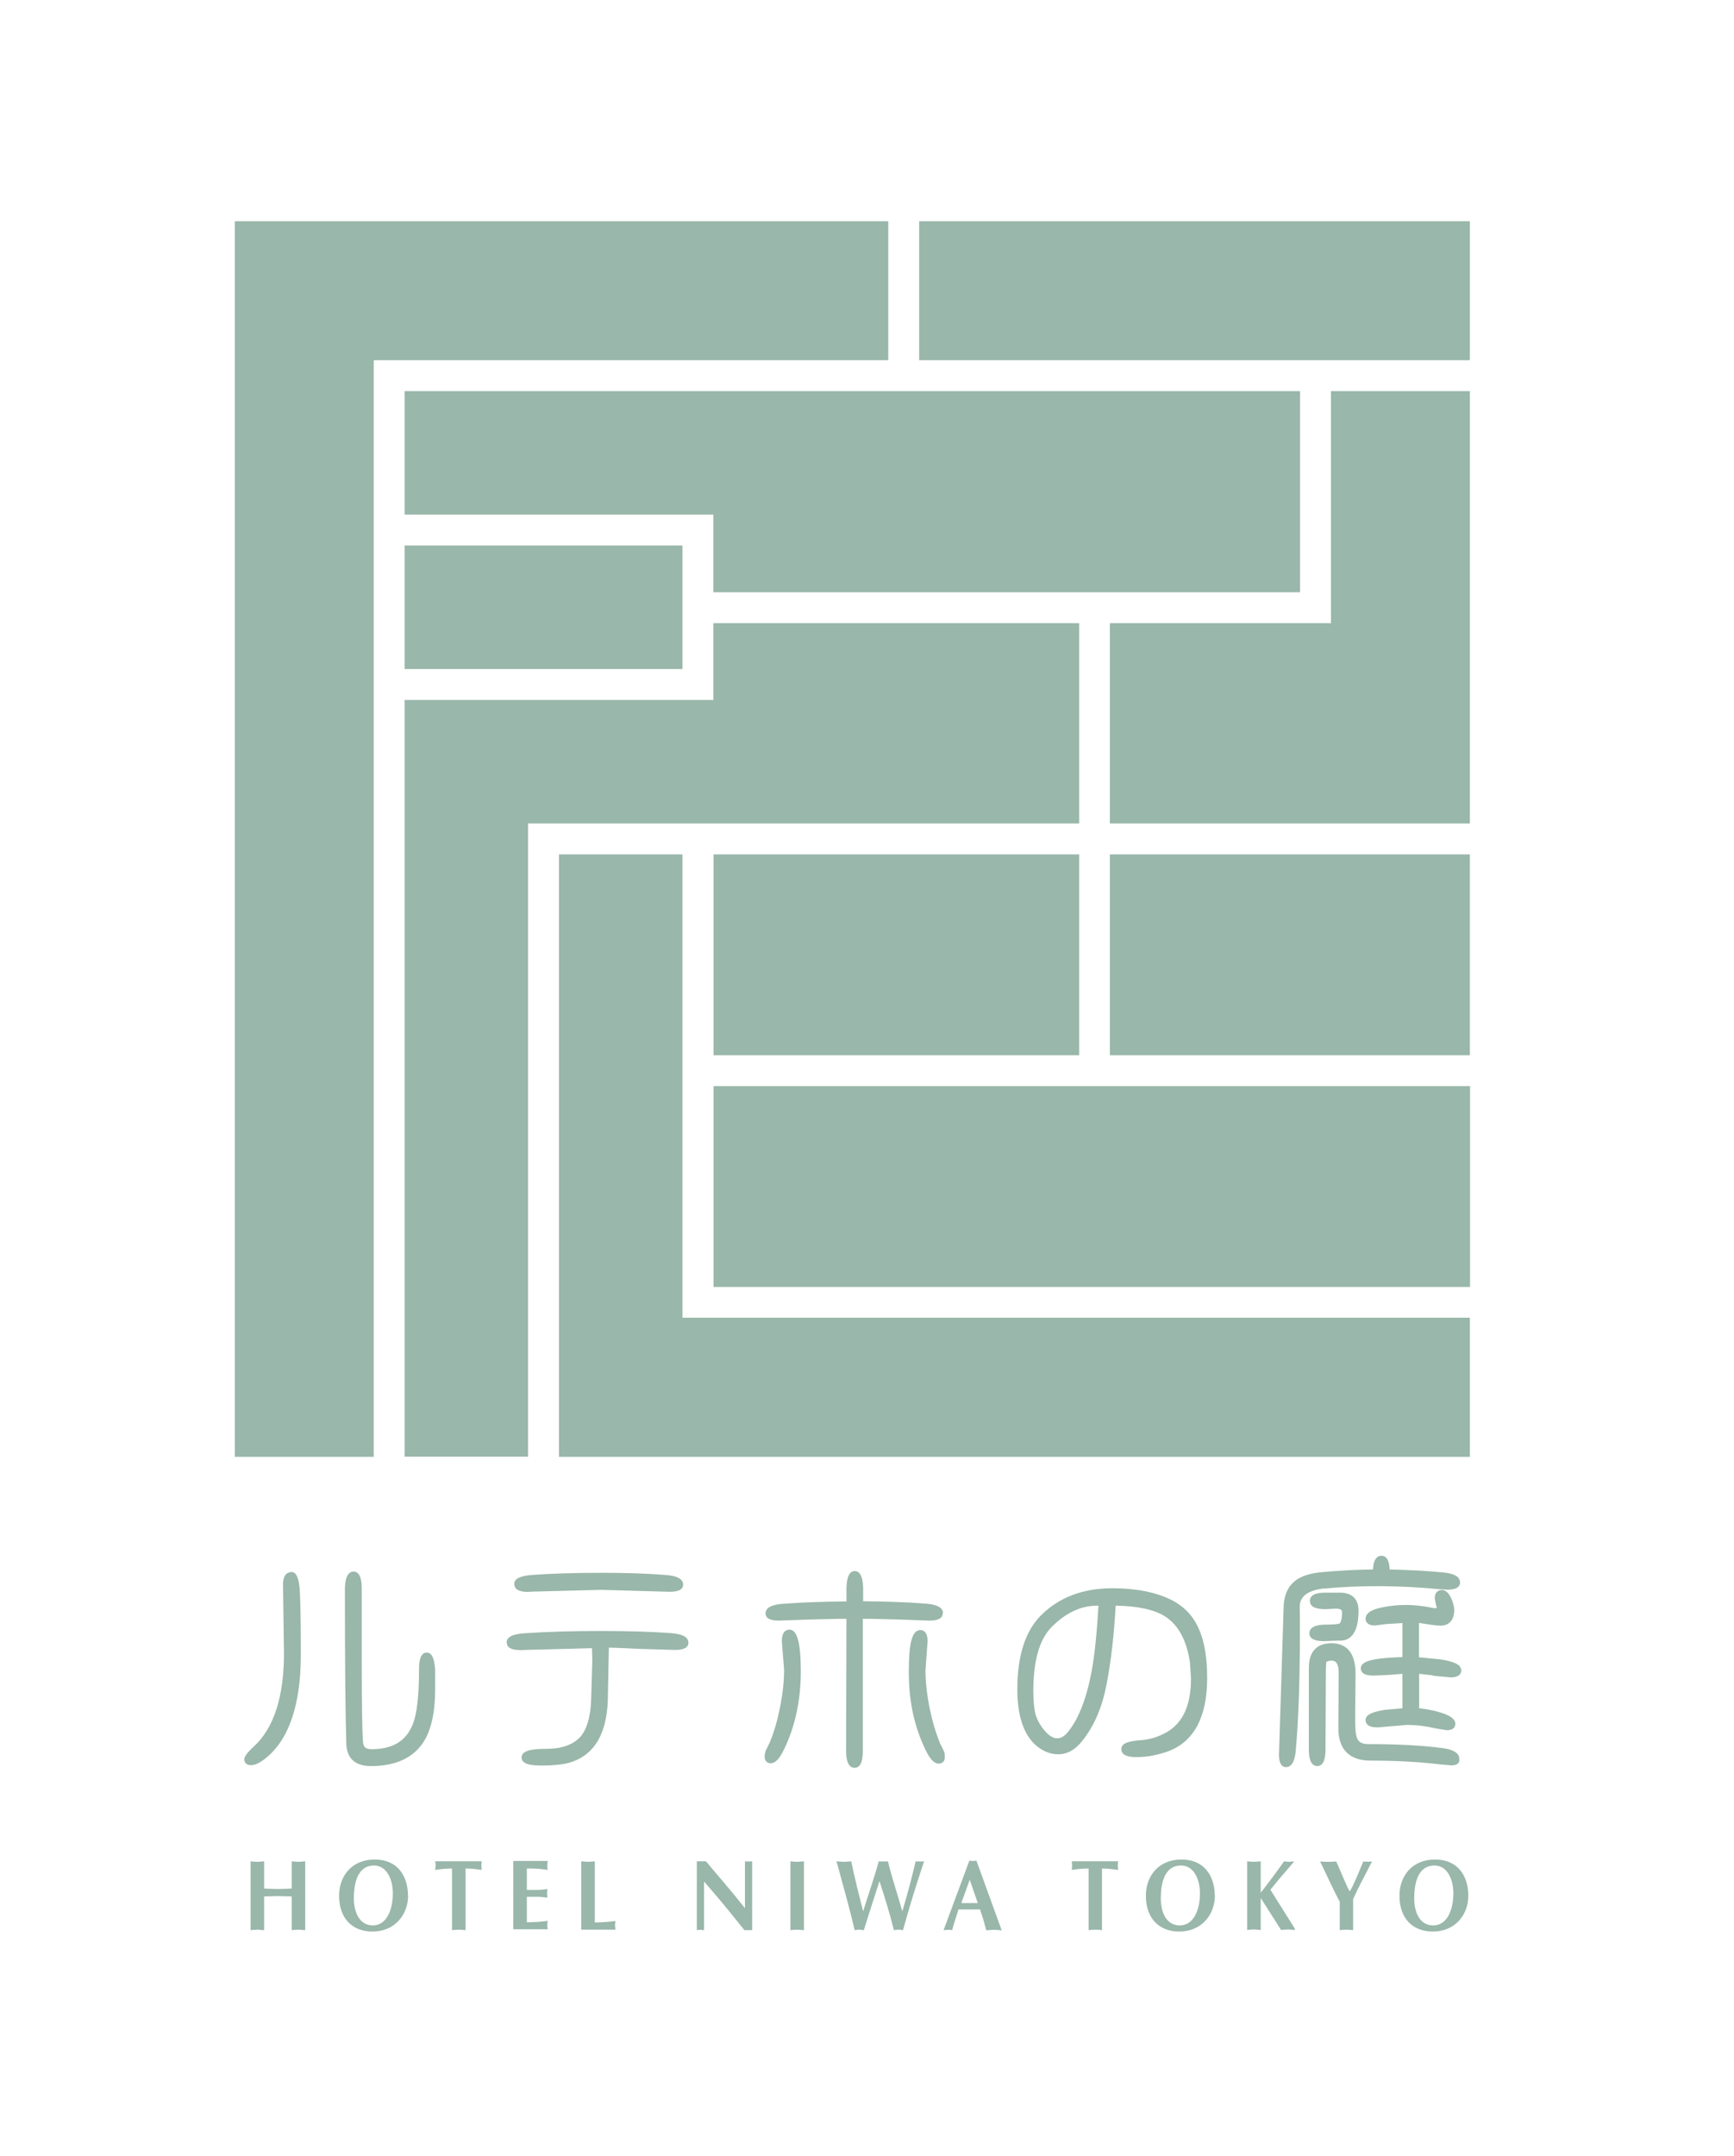 <?xml version="1.0" encoding="UTF-8"?><svg id="_レイヤー_2" xmlns="http://www.w3.org/2000/svg" width="98.74" height="122.73" viewBox="0 0 98.74 122.73"><defs><style>.cls-1{fill:#fff;}.cls-2{fill:#99b7aa;}</style></defs><g id="_レイヤー_4"><rect class="cls-1" width="98.74" height="122.73"/><path class="cls-2" d="m16.57,89.48s-.1.01-.16.04c-.06.02-.12.08-.12.08-.13.13-.19.37-.17.74v.19s.05,3.58.05,3.58c0,2.47-.58,4.26-1.72,5.3-.45.42-.54.6-.54.73,0,.15.1.33.38.33.21,0,.47-.11.78-.35,1.36-1.05,2.06-3.04,2.06-5.93,0-1.8-.02-3.04-.06-3.68-.04-.49-.12-1.04-.49-1.04"/><path class="cls-2" d="m24.3,94.06c-.44,0-.44.72-.44,1,0,1.47-.12,2.51-.36,3.09-.38.95-1.14,1.41-2.35,1.41-.32,0-.46-.12-.48-.41-.05-.71-.07-2.22-.07-4.49v-4.18c0-.28,0-1.03-.47-1.03s-.49.78-.49,1.03c0,4.33.03,7.29.08,8.78.02.58.28,1.26,1.4,1.26,1.34,0,2.32-.42,2.92-1.26.5-.7.74-1.75.74-3.12v-1.1c-.04-.45-.11-.98-.48-.98"/><path class="cls-2" d="m38.14,92.95c-1.08-.08-2.39-.12-3.9-.12s-3.03.04-4.34.13c-.29.02-1.05.07-1.05.52,0,0,.02.1.03.15.02.05.08.11.08.11.13.13.36.18.73.18,0,0,.23-.01.23-.01,0,0,3.02-.08,3.79-.1,0,.22.02.64.02.64l-.07,2.35c-.04.93-.24,1.62-.6,2.04-.41.46-1.06.7-1.96.7-.69,0-1.4.06-1.4.49,0,.41.61.46,1.14.46.56,0,1.02-.04,1.37-.11,1.52-.34,2.32-1.54,2.4-3.57,0,0,.05-2.36.06-3.03.3,0,1.77.07,1.77.07,0,0,1.98.06,1.98.06.19,0,.78,0,.78-.41,0-.48-.77-.53-1.06-.55"/><path class="cls-2" d="m30.12,90.6s.23-.01.23-.01l3.89-.1,3.88.11c.19,0,.78,0,.78-.41,0-.47-.76-.53-1.05-.55-.99-.08-2.22-.12-3.64-.12s-2.76.04-3.89.12c-.48.04-1.04.13-1.04.52,0,0,.01.08.03.13.02.06.08.14.08.14.14.12.36.18.73.18"/><path class="cls-2" d="m53.7,91.82c0-.47-.76-.53-1.05-.55-1.05-.08-2.23-.12-3.5-.13,0-.23,0-.74,0-.74-.01-.31-.05-.98-.48-.98s-.46.7-.47.97c0,0,0,.48,0,.76-1.27.01-2.47.05-3.56.13-.29.02-1.05.08-1.05.55,0,.41.59.41.78.41l1.69-.06,1.67-.04h.47c0,.35-.02,7.46-.02,7.46,0,.25,0,1.02.48,1.02s.47-.74.47-1.02v-7.46h.46l1.67.04,1.64.06c.19,0,.78,0,.78-.41"/><path class="cls-2" d="m53.53,99.22c-.24-.57-.44-1.25-.6-2.02-.15-.77-.23-1.49-.23-2.14l.12-1.64c0-.56-.26-.64-.41-.64-.47,0-.66.71-.66,2.38s.31,3.09.93,4.39c.27.58.51.83.78.83.21,0,.34-.14.34-.37,0,0,0-.13-.02-.24-.03-.12-.08-.2-.08-.2,0-.02-.18-.35-.18-.35"/><path class="cls-2" d="m44.94,92.76c-.19,0-.42.12-.42.66l.13,1.62c0,.64-.08,1.36-.23,2.13-.16.79-.36,1.48-.6,2.03,0,0-.16.33-.16.33-.12.19-.12.45-.12.45,0,.28.18.38.34.38.27,0,.51-.25.78-.82.62-1.29.94-2.77.94-4.4s-.2-2.39-.66-2.39"/><path class="cls-2" d="m67.02,91.24c-.92-.56-2.17-.84-3.69-.84-1.65,0-3.01.51-4.03,1.52-.91.89-1.37,2.32-1.37,4.23,0,1.61.41,2.73,1.22,3.32.35.25.72.38,1.11.38.45,0,.86-.2,1.21-.58.75-.84,1.27-1.98,1.54-3.39.26-1.34.43-2.86.52-4.49,1.27.02,2.23.23,2.84.63.74.49,1.21,1.36,1.39,2.61l.06.9c0,1.66-.54,2.71-1.67,3.21-.39.18-.8.28-1.21.31-.54.04-1.09.13-1.09.5,0,.46.66.46.88.46.57,0,1.16-.11,1.76-.32,1.49-.54,2.25-1.95,2.25-4.18s-.58-3.56-1.72-4.26m-4.47.15c-.09,1.55-.22,2.82-.39,3.73-.3,1.6-.77,2.78-1.4,3.51-.18.2-.36.3-.56.3-.19,0-.39-.1-.59-.3-.31-.32-.53-.68-.65-1.08-.07-.3-.12-.74-.12-1.3,0-1.71.34-2.93,1.02-3.63.8-.82,1.68-1.24,2.62-1.24h.06"/><path class="cls-2" d="m75.39,90.42c.91-.09,1.94-.14,3.09-.14s2.3.06,3.58.18l.35.02c.49,0,.73-.14.73-.41,0-.48-.73-.55-.98-.57-.74-.08-1.77-.14-3.03-.17-.01-.31-.08-.78-.47-.78s-.46.48-.48.78c-.9.01-1.86.06-2.88.15-.7.06-1.23.23-1.58.52-.42.35-.63.88-.63,1.56l-.26,8.31c0,.47.14.71.4.71.48,0,.54-.76.56-1,.15-1.68.23-3.96.23-6.75v-.68s-.01-.67-.01-.67c0-.23.01-.92,1.38-1.07"/><path class="cls-2" d="m76.26,92.41s-.14.06-.76.06-.94.17-.94.5c0,.28.28.44.81.44l.82-.03h.11c.49.01,1.06-.29,1.06-1.7,0-.66-.37-1.03-1.05-1.03h-.84c-.59,0-.88.16-.88.47s.29.47.87.47l.6-.03c.36,0,.36.13.36.22,0,.51-.12.62-.16.64"/><path class="cls-2" d="m83.1,100.11c0-.47-.71-.58-.94-.61-1.1-.15-2.54-.23-4.26-.23-.43,0-.56-.19-.62-.33-.05-.11-.11-.35-.11-.88v-.71l.02-2.09c0-1.43-.74-1.73-1.36-1.73s-1.3.25-1.3,1.41v4.6c0,.24,0,.98.48.98s.47-.76.47-1.05l.02-4.41.02-.46s.1-.08.3-.08c.12,0,.41,0,.41.7l-.02,3.15c0,1.21.64,1.84,1.83,1.84,1.43,0,2.79.07,4.02.22l.58.05c.14,0,.32-.02.41-.14.05-.06.06-.15.03-.23,0,.02.02,0,.02,0"/><path class="cls-2" d="m81.6,95.38l1.01.09c.52,0,.6-.24.6-.39,0-.32-.37-.51-1.24-.64,0,0-.81-.08-1.17-.11v-1.96c.6.1,1.03.16,1.22.16.29,0,.79-.12.79-.9,0-.18-.06-.38-.16-.63-.06-.12-.22-.5-.54-.5-.1,0-.41.03-.41.47l.06.33.05.19s0,.03,0,.04c0,0-.05,0-.05,0h-.11c-.57-.12-1.11-.18-1.58-.18-.44,0-.86.04-1.27.12-.44.08-1.04.24-1.04.67,0,.11.05.38.55.38l.58-.08s.64-.04.97-.06v1.94c-1.95.05-2.37.3-2.37.64,0,.19.12.41.71.41l.93-.04s.46-.04.73-.06v1.96c-.26.02-1,.09-1,.09-.54.09-1.1.22-1.1.58,0,.19.12.42.67.42l1.68-.14c.56,0,1.11.07,1.66.2l.62.1c.45,0,.48-.27.48-.36,0-.29-.32-.51-1.02-.7-.39-.1-.73-.16-1.04-.19v-1.96c.25.03.81.09.81.09"/><path class="cls-2" d="m14.27,105.94c.13.01.26.03.39.03s.25-.02.38-.03v1.55c.26.01.52.03.79.03s.52-.02.78-.03v-1.55c.13.01.26.03.39.03s.26-.02.38-.03v3.92c-.13,0-.26-.03-.38-.03s-.26.02-.39.03v-1.92c-.26,0-.52-.02-.78-.02s-.53.02-.79.02v1.92c-.13,0-.26-.03-.38-.03s-.26.02-.39.03v-3.92Z"/><path class="cls-2" d="m21.29,106.18c.77,0,1.08.85,1.08,1.58,0,.95-.36,1.83-1.14,1.83s-1.08-.79-1.08-1.53c0-1.28.43-1.88,1.15-1.88m1.93,1.69c0-.89-.44-2.03-1.9-2.03-1.28,0-2.02.92-2.02,2.06,0,1.3.76,2.04,1.9,2.04,1.26,0,2.03-.95,2.03-2.06"/><path class="cls-2" d="m26.51,109.86c-.13-.01-.26-.03-.39-.03-.12,0-.25.02-.38.03v-3.51c-.37,0-.69.04-.96.08,0-.08.03-.16.03-.25,0-.08-.02-.16-.03-.24h2.65c0,.08-.02.16-.02.24,0,.09.02.17.02.25-.3-.04-.61-.08-.92-.08v3.51Z"/><path class="cls-2" d="m31.19,105.94c-.01.08-.03.16-.03.25,0,.08.02.16.03.24-.32-.05-.66-.09-1.19-.08v1.22h.54c.23,0,.44-.02.63-.05,0,.08-.02.16-.02.24s.02.17.02.25c-.19-.03-.4-.05-.63-.05h-.54v1.45c.52,0,.87-.04,1.19-.08-.01.08-.03.16-.03.24s.02.17.03.24h-1.96v-3.89h1.96Z"/><path class="cls-2" d="m33.87,109.42c.44,0,.82-.04,1.18-.08-.01.08-.03.16-.03.24s.02.17.03.25h-1.95v-3.89c.13.01.26.03.38.03s.26-.02.39-.03v3.48Z"/><path class="cls-2" d="m39.69,105.94h.51c.73.88,1.5,1.75,2.22,2.67v-2.67c.06.01.14.01.2.01.07,0,.14,0,.21-.01v3.92h-.44c-.6-.74-1.15-1.44-1.74-2.12l-.56-.65v2.77c-.07,0-.14-.02-.21-.02-.07,0-.14.01-.2.02v-3.91Z"/><path class="cls-2" d="m45.01,105.94c.13.01.26.03.39.03s.26-.02.38-.03v3.92c-.12,0-.25-.03-.38-.03s-.26.02-.39.03v-3.92Z"/><path class="cls-2" d="m47.62,105.94c.14.01.28.03.42.03s.29-.02.43-.03c.2.96.44,1.91.68,2.85.29-.95.63-1.89.89-2.85.09.01.17.01.26.01.08,0,.17,0,.26-.01.23.96.56,1.9.82,2.85.28-.94.54-1.89.76-2.85.08.01.16.01.24.01s.16,0,.24-.01c-.44,1.32-.84,2.6-1.2,3.92-.09,0-.18-.03-.26-.03-.09,0-.17.02-.26.03-.23-.95-.52-1.87-.82-2.79-.29.91-.59,1.81-.89,2.79-.09,0-.17-.03-.26-.03s-.17.02-.26.03c-.3-1.27-.65-2.51-.99-3.75l-.05-.16Z"/><path class="cls-2" d="m54.74,108.32l.48-1.33.46,1.33h-.94Zm1.06.35c.14.38.25.77.36,1.2.15-.01.29-.03.44-.03s.29.02.44.03l-1.44-3.97c-.06.01-.13.02-.2.02-.06,0-.13,0-.2-.02l-1.47,3.96c.08,0,.16-.02.25-.02s.16,0,.24.02c.1-.4.23-.75.36-1.18h1.2Z"/><path class="cls-2" d="m62.76,109.86c-.13-.01-.26-.03-.39-.03s-.26.02-.38.03v-3.51c-.37,0-.69.04-.96.08,0-.08.02-.16.02-.25,0-.08-.02-.16-.02-.24h2.64c0,.08-.02.16-.02.24,0,.09.02.17.02.25-.3-.04-.6-.08-.92-.08v3.51Z"/><path class="cls-2" d="m67.25,106.18c.77,0,1.08.85,1.08,1.58,0,.95-.36,1.83-1.15,1.83s-1.08-.79-1.08-1.53c0-1.28.43-1.88,1.14-1.88m1.93,1.69c0-.89-.44-2.03-1.9-2.03-1.28,0-2.02.92-2.02,2.06,0,1.3.77,2.04,1.9,2.04,1.26,0,2.03-.95,2.03-2.06"/><path class="cls-2" d="m71.02,105.94c.13.01.26.03.38.03s.26-.02.39-.03v1.79c.46-.59.9-1.18,1.33-1.79.1.01.19.03.28.03.08,0,.18-.02.27-.03v.04l-.84.98c-.16.19-.31.39-.49.6l1.39,2.21v.08c-.13,0-.26-.03-.39-.03s-.26.02-.39.03l-1.16-1.82v1.82c-.13,0-.26-.03-.39-.03s-.26.02-.38.03v-3.92Z"/><path class="cls-2" d="m76.27,108.21c-.39-.74-.73-1.51-1.1-2.26.15.01.31.02.46.02s.31-.01.46-.02c.14.31.29.68.44,1.02.14.32.26.6.33.68.19-.27.57-1.22.77-1.7.08.01.16.01.25.01.09,0,.17,0,.25-.01-.37.73-.76,1.42-1.08,2.15v1.76c-.13-.01-.26-.03-.38-.03s-.26.02-.38.03v-1.65Z"/><path class="cls-2" d="m81.68,106.18c.77,0,1.08.85,1.08,1.58,0,.95-.36,1.83-1.15,1.83s-1.08-.79-1.08-1.53c0-1.28.43-1.88,1.15-1.88m1.93,1.69c0-.89-.44-2.03-1.9-2.03-1.28,0-2.02.92-2.02,2.06,0,1.3.76,2.04,1.9,2.04,1.26,0,2.03-.95,2.02-2.06"/><rect class="cls-2" x="23.04" y="31.05" width="15.82" height="7.03"/><polygon class="cls-2" points="23.04 29.29 39.74 29.29 40.62 29.29 40.62 33.71 74.03 33.71 74.03 22.26 23.04 22.26 23.04 29.29"/><rect class="cls-2" x="40.63" y="48.63" width="20.82" height="11.43"/><polygon class="cls-2" points="40.04 46.87 40.62 46.87 61.45 46.87 61.45 35.47 40.62 35.47 40.62 39.84 23.04 39.84 23.04 82.91 30.07 82.91 30.07 46.87 39.74 46.87 40.04 46.87"/><rect class="cls-2" x="52.34" y="12.59" width="31.36" height="7.91"/><rect class="cls-2" x="63.2" y="48.63" width="20.5" height="11.43"/><rect class="cls-2" x="40.63" y="61.82" width="43.08" height="11.43"/><polygon class="cls-2" points="21.28 39.84 21.28 39.84 21.28 29.29 21.28 20.5 22.16 20.5 50.58 20.5 50.58 12.59 13.37 12.59 13.37 82.92 21.28 82.92 21.28 39.84"/><polygon class="cls-2" points="38.86 75 38.86 48.63 31.83 48.63 31.83 82.92 83.7 82.92 83.7 75 38.86 75"/><polygon class="cls-2" points="75.79 22.26 75.79 35.47 63.2 35.47 63.2 46.87 83.7 46.87 83.7 22.26 75.79 22.26"/></g></svg>